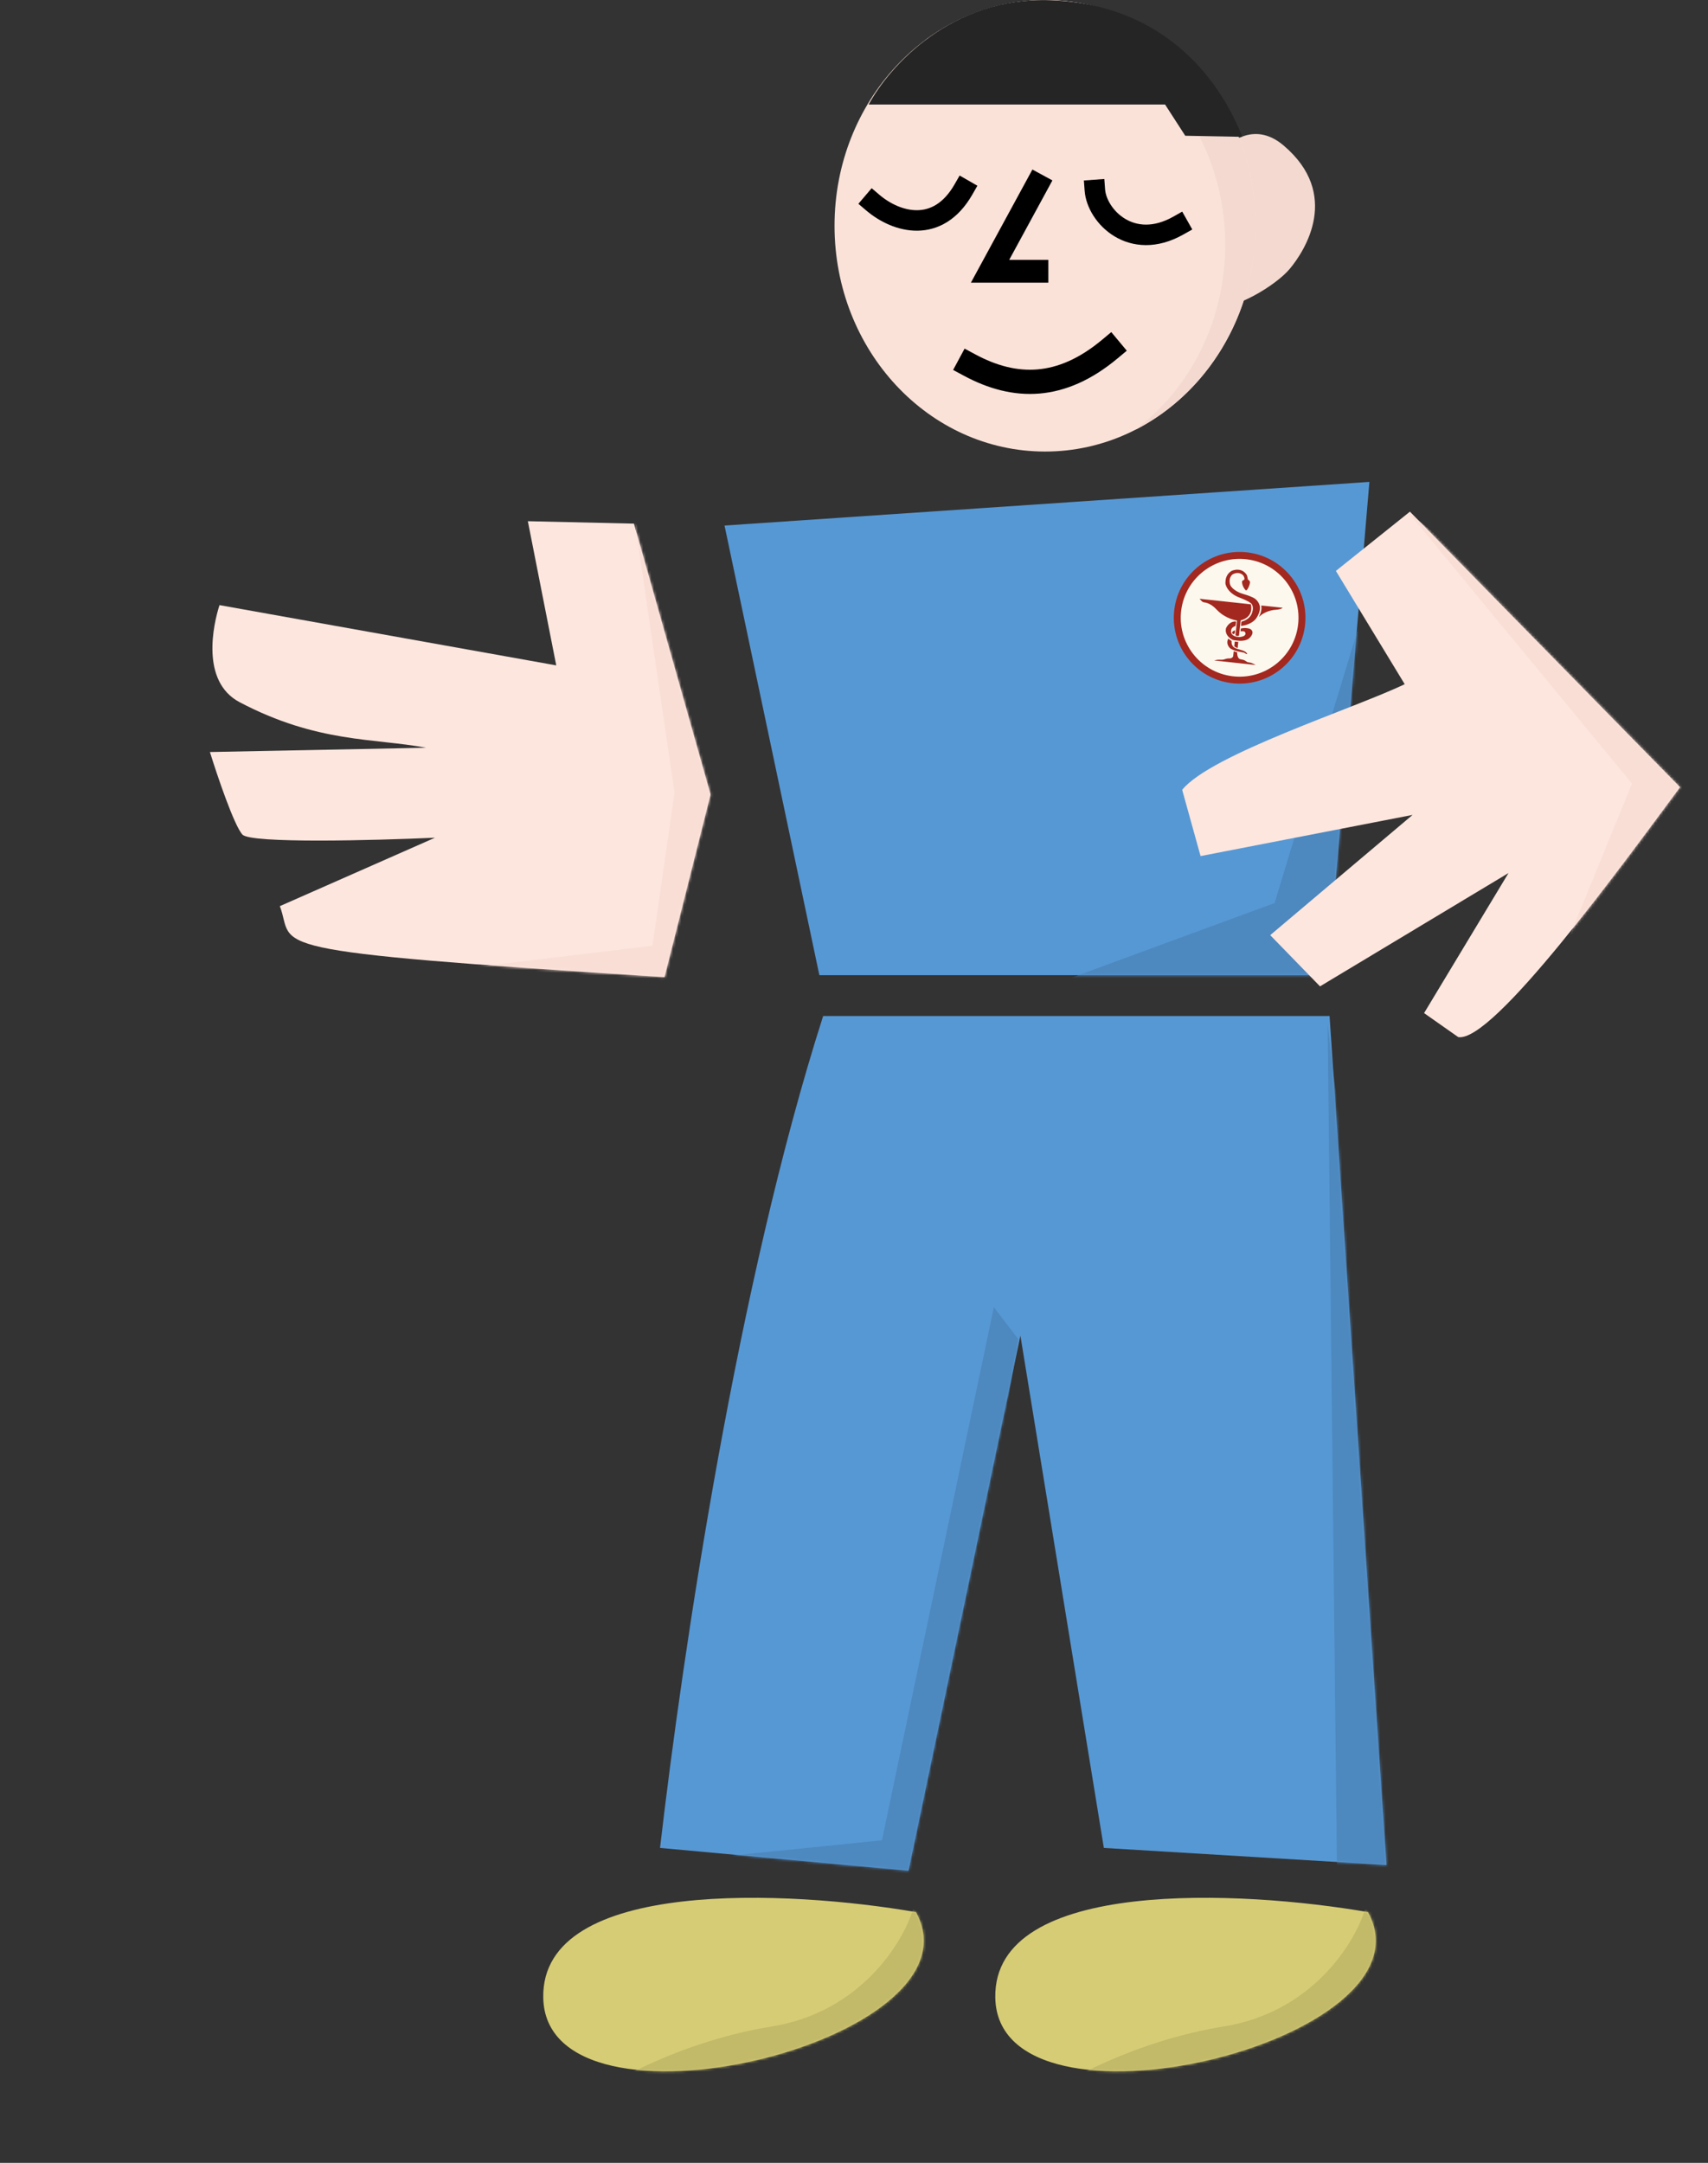 <svg width="628" height="795" viewBox="0 0 628 795" fill="none" xmlns="http://www.w3.org/2000/svg">
<rect x="0" y="0" width="628" height="795" fill="#333333" stroke="none"/>
<path d="M488.856 373.449L302.658 373.449C271.277 471.422 251.125 606.356 242.684 679.237L334.04 687.606L375.184 490.948L405.869 679.237L509.777 685.513L488.856 373.449Z" fill="#5698D4"/>
<mask id="mask0_799_1818" style="mask-type:alpha" maskUnits="userSpaceOnUse" x="242" y="373" width="268" height="315">
<path d="M488.856 373.449L302.658 373.449C271.277 471.421 251.125 606.356 242.684 679.237L334.04 687.606L375.184 490.948L405.869 679.237L509.777 685.513L488.856 373.449Z" fill="#56C7D4"/>
</mask>
<g mask="url(#mask0_799_1818)">
<path d="M324.277 676.447L269.185 682.026C291.965 686.21 337.806 694.579 338.921 694.579C340.037 694.579 363.097 559.754 374.487 492.342L365.421 480.487L324.277 676.447Z" fill="#4D88BF"/>
<path d="M491.645 692.486L488.158 376.579L526.513 692.486H491.645Z" fill="#4D88BF"/>
</g>
<path d="M301.263 358.447L266.395 193.171L503.5 177.132L488.158 358.447H301.263Z" fill="#5698D4"/>
<mask id="mask1_799_1818" style="mask-type:alpha" maskUnits="userSpaceOnUse" x="266" y="177" width="238" height="182">
<path d="M301.263 358.447L266.395 193.171L503.5 177.132L488.158 358.447H301.263Z" fill="#488DCC"/>
</mask>
<g mask="url(#mask1_799_1818)">
<path d="M468.631 331.948L387.039 361.934H494.434L512.172 188.987L468.631 331.948Z" fill="#4D88BF"/>
</g>
<path d="M474.192 98.853C469.114 104.903 453.891 114.162 445.725 113.041C429.392 110.799 428.5 95.343 433.311 79.748C439.131 65.007 455.003 39.112 471.937 53.459C493.104 71.391 479.87 92.088 474.192 98.853Z" fill="#F3D9D0"/>
<ellipse cx="384.251" cy="82.987" rx="77.408" ry="82.987" fill="#FAE2D9"/>
<path fill-rule="evenodd" clip-rule="evenodd" d="M417.469 157.965C443.598 144.637 461.659 116.073 461.659 82.987C461.659 37.154 427.002 0 384.251 0C367.742 0 352.44 5.541 339.875 14.982C349.941 9.847 361.204 6.974 373.093 6.974C415.844 6.974 450.501 44.128 450.501 89.96C450.501 118.094 437.443 142.958 417.469 157.965Z" fill="#F3D9D0"/>
<path d="M320.923 74.487C329.61 81.883 344.764 86.155 354.23 69.662" stroke="black" stroke-width="7.532" stroke-linecap="square"/>
<path d="M402.557 69.823C403.263 79.476 416.017 92.638 433.247 82.916" stroke="black" stroke-width="7.532" stroke-linecap="square"/>
<path d="M381.274 67.992L364.027 99.705L381.274 99.705" stroke="black" stroke-width="8.368" stroke-linecap="square"/>
<path d="M356.476 134.17C373.235 143.197 390.184 143.219 408.029 128.339" stroke="black" stroke-width="8.902" stroke-linecap="square"/>
<path d="M343.93 38.417H319.396C327.003 24.342 349.826 -1.284 386.343 0.085C434.271 1.883 451.896 37.743 456.777 50.296L435.793 49.899L428.375 38.417H343.93Z" fill="#252525"/>
<path d="M502.968 702.824C456.997 694.858 365.234 689.986 365.948 734.231C366.839 789.537 529.175 750.601 502.968 702.824Z" fill="#D6CC75"/>
<mask id="mask2_799_1818" style="mask-type:alpha" maskUnits="userSpaceOnUse" x="365" y="697" width="141" height="65">
<path d="M502.968 702.825C456.997 694.858 365.234 689.986 365.948 734.231C366.839 789.537 529.175 750.601 502.968 702.825Z" fill="#9EAFB1"/>
</mask>
<g mask="url(#mask2_799_1818)">
<path d="M449.967 744.872C482.672 739.575 498.214 713.974 501.897 701.835L524.548 710.112C521.233 727.032 514.603 761.424 514.603 763.631C514.603 765.838 425.843 770.068 381.463 771.907C390.67 765.103 417.262 750.169 449.967 744.872Z" fill="#C2B969"/>
</g>
<path d="M336.766 702.824C290.795 694.858 199.032 689.986 199.745 734.231C200.637 789.537 362.973 750.601 336.766 702.824Z" fill="#D6CC75"/>
<mask id="mask3_799_1818" style="mask-type:alpha" maskUnits="userSpaceOnUse" x="199" y="697" width="141" height="65">
<path d="M336.765 702.825C290.794 694.858 199.031 689.986 199.744 734.231C200.636 789.537 362.972 750.601 336.765 702.825Z" fill="#9EAFB1"/>
</mask>
<g mask="url(#mask3_799_1818)">
<path d="M283.764 744.872C316.469 739.575 332.011 713.974 335.694 701.835L358.344 710.112C355.03 727.032 348.4 761.424 348.4 763.631C348.4 765.838 259.64 770.068 215.26 771.907C224.467 765.103 251.059 750.169 283.764 744.872Z" fill="#C2B969"/>
</g>
<path d="M491.177 209.852L516.479 251.482C498.012 260.385 445.197 277.264 434.665 290.319L441.426 314.667L519.375 299.533L467.033 343.729L485.343 362.553L554.649 320.898L523.605 372.382L536.16 381.199C548.954 383.367 596.378 318.105 617.713 289.344L518.405 188.07L491.177 209.852Z" fill="#FDE6DE"/>
<mask id="mask4_799_1818" style="mask-type:alpha" maskUnits="userSpaceOnUse" x="434" y="188" width="184" height="194">
<path d="M491.176 209.852L516.478 251.482C498.011 260.385 445.196 277.264 434.664 290.319L441.425 314.667L519.375 299.534L467.032 343.729L485.342 362.553L554.648 320.898L523.604 372.382L536.159 381.199C548.953 383.367 596.377 318.106 617.712 289.345L518.404 188.07L491.176 209.852Z" fill="#FDE6DE"/>
</mask>
<g mask="url(#mask4_799_1818)">
<path d="M600.087 288.029L517.835 188.321L632.107 279.437L574.631 350.175L600.087 288.029Z" fill="#F9DED5"/>
</g>
<path d="M261.262 292.029L244.336 359.165C90.861 349.339 108.811 348.495 102.892 333.068L159.946 307.914C137.621 308.919 92.207 310.097 89.144 306.768C86.081 303.439 79.894 285.15 77.183 276.421L156.662 274.843C137.611 271.27 116.687 273.154 88.124 258.116C73.644 250.492 78.456 229.404 80.703 222.422L204.523 244.574L194.081 191.582L233.112 192.468L261.262 292.029Z" fill="#FDE6DE"/>
<mask id="mask5_799_1818" style="mask-type:alpha" maskUnits="userSpaceOnUse" x="77" y="191" width="185" height="169">
<path d="M261.262 292.03L244.336 359.165C90.861 349.339 108.811 348.495 102.892 333.068L159.946 307.914C137.621 308.919 92.207 310.098 89.144 306.769C86.081 303.44 79.894 285.15 77.183 276.421L156.662 274.844C137.611 271.27 116.687 273.155 88.124 258.116C73.644 250.493 78.456 229.404 80.703 222.423L204.523 244.575L194.081 191.582L233.112 192.468L261.262 292.03Z" fill="#F9DED5"/>
</mask>
<g mask="url(#mask5_799_1818)">
<path d="M248.028 291.302L233.428 191.828L286.346 283.761L243.255 375.398L165.63 356.558L239.922 347.625L248.028 291.302Z" fill="#F9DED5"/>
</g>
<circle cx="24.192" cy="24.192" r="22.917" transform="matrix(0.997 0.081 -0.081 0.997 433.625 200.995)" fill="#FCF8EE" stroke="#A3281F" stroke-width="2.55"/>
<g clip-path="url(#clip0_799_1818)">
<path d="M454.855 209.386C454.141 209.411 453.182 209.642 452.772 209.888C451.885 210.419 451.255 211.18 450.889 212.157C450.725 212.606 450.643 212.997 450.591 213.62C450.536 214.282 450.549 214.554 450.659 214.904C451.065 216.209 451.928 217.357 453.24 218.325C454.002 218.891 454.792 219.304 455.908 219.72C457.718 220.399 459.469 221.281 460.006 221.79C460.571 222.323 460.783 223.315 460.574 224.427C460.457 225.037 460.329 225.425 460.081 225.903C459.488 227.046 458.24 227.995 456.761 228.42L456.442 228.511L456.35 229.293C456.3 229.725 456.265 230.078 456.27 230.078C456.315 230.083 456.814 230.011 457.087 229.963C458.445 229.713 459.783 229.152 460.719 228.44C461.342 227.966 461.659 227.635 462.011 227.091C462.572 226.218 462.951 225.345 463.148 224.467C463.241 224.053 463.294 223.289 463.25 223.027C463.048 221.851 462.391 220.782 461.421 220.052C460.768 219.562 458.957 218.843 456.961 218.278C455.586 217.89 454.212 217.146 453.291 216.292C453.01 216.033 452.612 215.553 452.467 215.301C452.14 214.732 451.999 213.582 452.169 212.851C452.315 212.226 452.558 211.759 452.978 211.305C453.163 211.102 453.841 210.792 454.336 210.685C454.981 210.543 455.703 210.616 456.265 210.878C456.671 211.067 457.055 211.393 457.243 211.711C457.367 211.923 457.522 212.307 457.556 212.507C457.583 212.657 457.57 212.903 457.529 213.008C457.515 213.041 457.412 213.119 457.287 213.188C456.998 213.348 456.789 213.499 456.715 213.607C456.658 213.692 456.657 213.702 456.671 213.988C456.71 214.744 457 215.564 457.486 216.298C457.689 216.605 458.018 216.986 458.082 216.993C458.153 217.001 458.358 216.945 458.419 216.901C458.486 216.855 458.737 216.471 458.921 216.134C459.268 215.501 459.53 214.746 459.599 214.18C459.629 213.955 459.626 213.911 459.574 213.769C459.5 213.562 459.304 213.343 459.05 213.178C458.832 213.037 458.774 212.953 458.766 212.756C458.76 212.594 458.643 212.034 458.548 211.697C458.49 211.492 458.433 211.37 458.32 211.2C457.794 210.408 457.077 209.852 456.232 209.576C455.893 209.464 455.237 209.374 454.855 209.386Z" fill="#A3281F"/>
<path d="M441.367 220.453C441.695 220.848 442.003 221.128 442.282 221.276C442.441 221.363 442.496 221.377 442.843 221.423C443.591 221.525 444.314 221.783 445.112 222.24C445.78 222.621 446.623 223.305 447.162 223.9C447.68 224.474 448.509 225.219 449.143 225.679C450.467 226.635 452.112 227.423 453.683 227.85C454.022 227.943 454.588 228.072 454.726 228.087L454.837 228.099L454.544 230.801L454.252 233.503L454.316 233.556C454.594 233.785 455.159 233.843 455.483 233.677L455.551 233.644L455.855 230.841L456.158 228.041L456.36 227.985C457.511 227.667 458.506 227.074 459.114 226.341C459.45 225.937 459.747 225.374 459.9 224.851C460.008 224.473 460.086 223.859 460.078 223.435C460.071 223.048 460.014 222.542 459.947 222.286L459.908 222.128L450.489 221.108L441.069 220.09L441.367 220.453Z" fill="#A3281F"/>
<path d="M463.727 222.563C463.726 222.576 463.741 222.656 463.759 222.741C463.815 222.989 463.837 223.308 463.817 223.662C463.766 224.628 463.485 225.563 462.884 226.757C462.87 226.785 462.898 226.769 462.944 226.723C463.148 226.522 463.5 226.217 463.725 226.048C465.131 224.985 467.186 224.245 469.03 224.136C470.221 224.064 471.094 223.836 471.513 223.482L471.616 223.396L467.673 222.969C465.503 222.734 463.728 222.553 463.727 222.563Z" fill="#A3281F"/>
<path d="M454.129 228.438C454.108 228.441 453.997 228.447 453.886 228.451C453.5 228.474 453.054 228.603 452.626 228.819C452.33 228.97 451.788 229.418 451.538 229.718C451.3 230.007 451.038 230.397 450.879 230.704C450.784 230.887 450.762 230.962 450.724 231.221C450.511 232.591 451.196 233.891 452.624 234.829C453.105 235.144 453.261 235.215 453.668 235.299C454.211 235.414 455.572 235.554 456.069 235.548C457.184 235.535 458.084 235.351 458.769 234.996C459.386 234.676 460.032 233.957 460.358 233.231C460.475 232.967 460.547 232.575 460.521 232.342C460.499 232.125 460.382 231.844 460.238 231.662C459.889 231.216 459.455 231.019 458.556 230.897C457.847 230.799 457.282 230.818 456.569 230.956L456.237 231.022L456.181 231.544L456.124 232.066L456.391 232.028C456.612 231.996 456.722 231.997 457.067 232.032C457.441 232.07 457.488 232.08 457.581 232.144C457.698 232.224 457.85 232.46 457.916 232.66C457.985 232.872 457.95 233.123 457.82 233.331C457.663 233.588 457.469 233.742 457.142 233.87C456.805 234.002 456.236 234.128 455.858 234.155C455.487 234.181 454.75 234.102 454.425 234.002C453.361 233.672 452.813 233.181 452.637 232.408C452.593 232.218 452.59 232.145 452.619 231.883C452.654 231.551 452.7 231.406 452.883 231.047C452.975 230.872 453.027 230.808 453.187 230.672C453.441 230.461 453.808 230.243 454.078 230.146L454.293 230.068L454.361 229.592C454.4 229.333 454.447 228.971 454.467 228.791L454.502 228.465L454.337 228.449C454.244 228.442 454.151 228.437 454.129 228.438Z" fill="#A3281F"/>
<path d="M453.865 231.749C453.742 231.795 453.575 231.876 453.494 231.929C453.217 232.111 452.957 232.408 452.974 232.519C452.983 232.587 453.253 232.968 453.361 233.063L453.432 233.127L453.719 232.978L454.003 232.829L454.066 232.249C454.101 231.93 454.121 231.67 454.11 231.669C454.097 231.667 453.988 231.704 453.865 231.749Z" fill="#A3281F"/>
<path d="M451.554 234.875C451.192 235.587 451.159 236.345 451.453 237.067C451.618 237.476 451.842 237.817 452.159 238.154C452.739 238.77 454.617 239.416 456.833 239.769C457.405 239.86 457.618 239.945 457.979 240.234C458.169 240.383 458.523 240.483 458.567 240.399C458.601 240.333 458.521 240.18 458.347 239.976C457.948 239.506 457.302 239.17 456.331 238.926C455.738 238.776 454.561 238.393 454.208 238.234C453.369 237.859 452.883 237.141 452.821 236.184C452.813 236.055 452.814 235.872 452.824 235.782C452.84 235.631 452.837 235.615 452.785 235.596C452.708 235.566 452.163 235.171 451.865 234.927L451.626 234.73L451.554 234.875Z" fill="#A3281F"/>
<path d="M453.906 236.693L453.811 237.568L454.145 237.776C454.523 238.008 454.752 238.121 454.933 238.162L455.058 238.192L455.179 237.073L455.3 235.956L454.651 235.886L454.001 235.815L453.906 236.693Z" fill="#A3281F"/>
<path d="M453.507 240.329L453.395 241.29L453.3 241.441C453.067 241.808 452.503 242.066 452.041 242.016C451.612 241.969 450.948 242.077 450.356 242.289C449.809 242.488 449.491 242.526 448.746 242.491C448.202 242.466 447.881 242.48 447.415 242.548C447.096 242.593 446.415 242.734 446.383 242.76C446.377 242.765 449.813 243.143 454.019 243.596L461.668 244.422L461.442 244.282C461.158 244.103 460.614 243.851 460.185 243.7C459.903 243.6 459.777 243.57 459.339 243.507C458.687 243.409 458.597 243.373 458.02 242.975C457.541 242.644 457.167 242.507 456.412 242.385C455.938 242.306 455.776 242.243 455.557 242.056C455.361 241.887 455.23 241.682 455.106 241.342C454.974 240.976 454.915 240.658 454.901 240.235C454.898 240.063 454.894 239.886 454.89 239.843L454.888 239.762L454.57 239.682C454.303 239.613 453.847 239.464 453.663 239.385C453.622 239.367 453.611 239.438 453.507 240.329Z" fill="#A3281F"/>
</g>
<defs>
<clipPath id="clip0_799_1818">
<rect width="30.702" height="34.143" fill="white" transform="translate(442.393 207.996) rotate(6.183)"/>
</clipPath>
</defs>
</svg>
